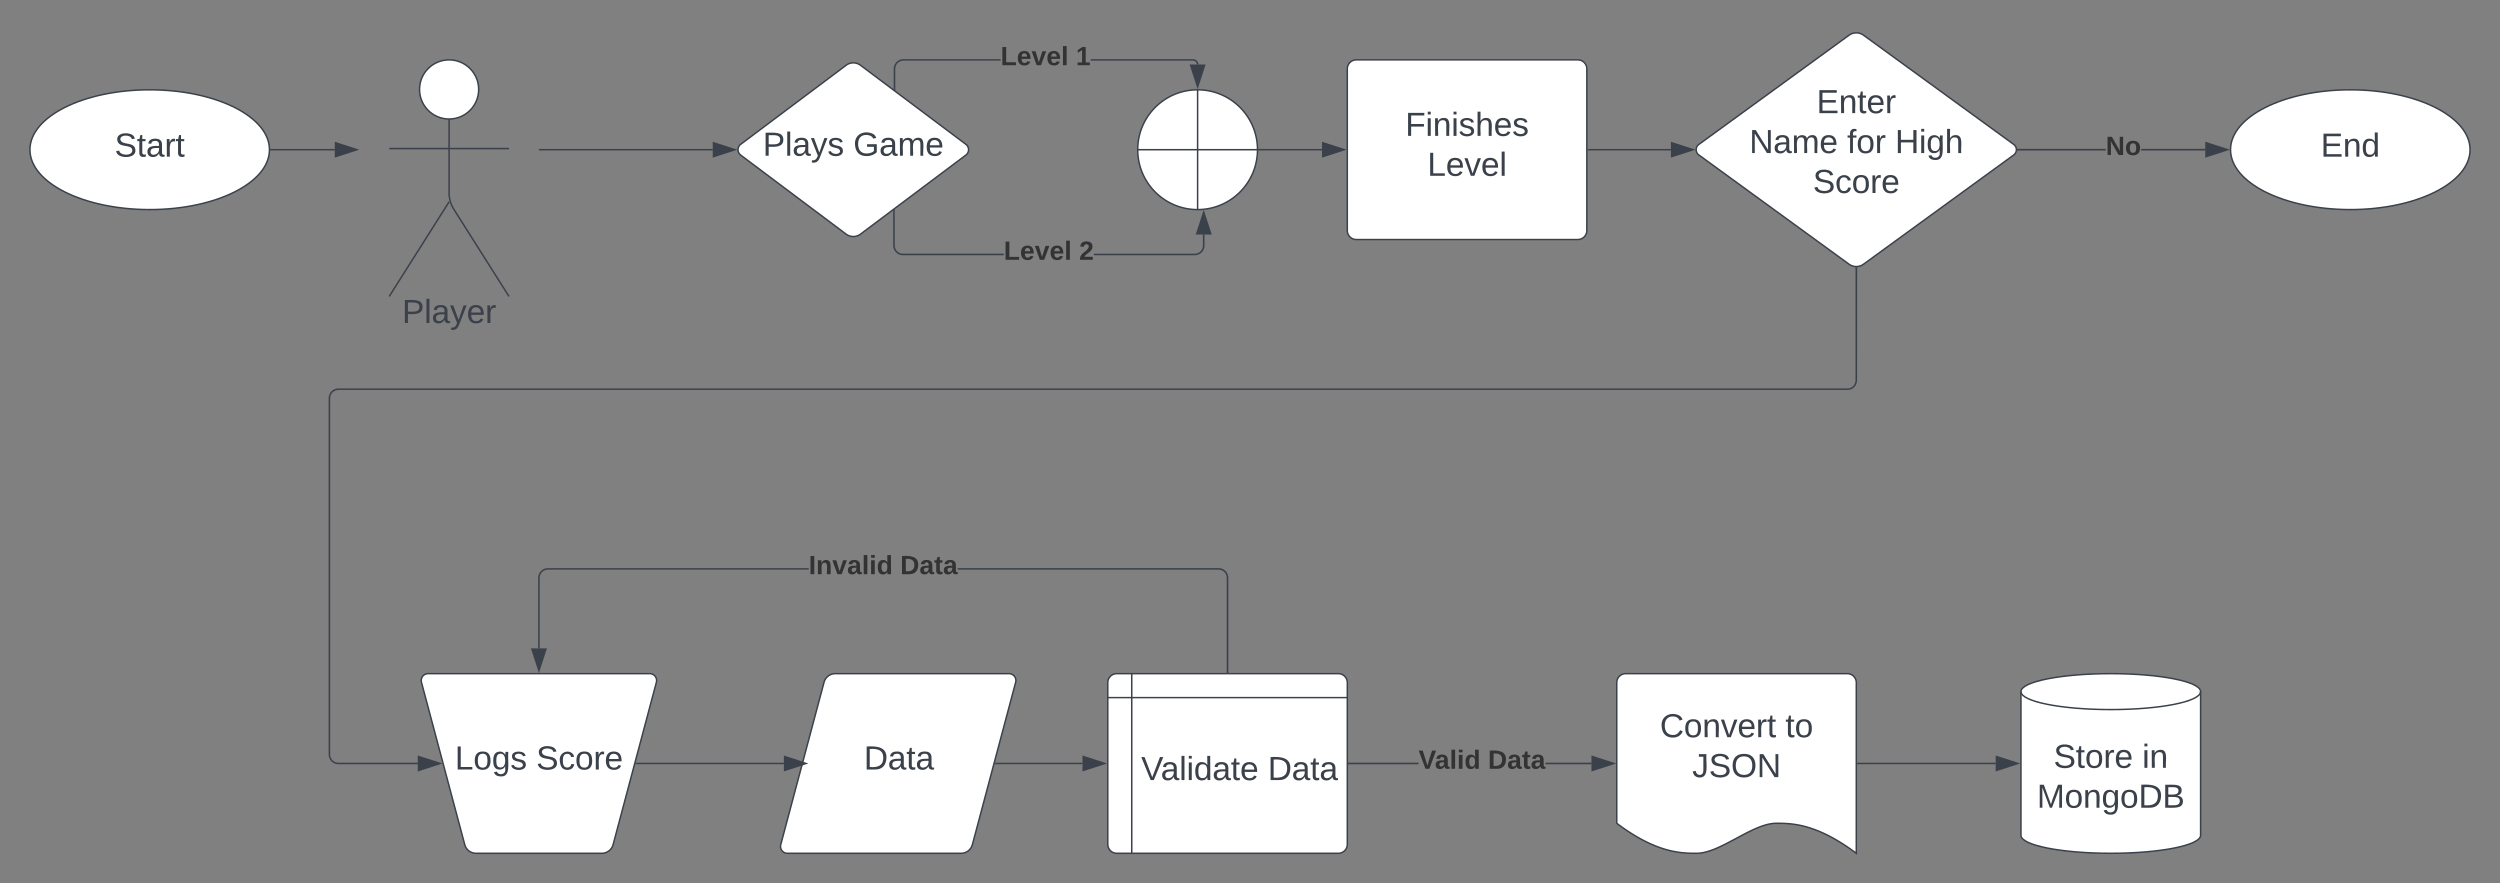 <svg xmlns="http://www.w3.org/2000/svg" xmlns:xlink="http://www.w3.org/1999/xlink" xmlns:lucid="lucid" width="1670" height="590"><rect width="100%" height="100%" fill="#808080" stroke="none"/><g transform="translate(3060 580)" lucid:page-tab-id="0_0"><path d="M-1980-124a6 6 0 0 1 6-6h148a6 6 0 0 1 6 6v114c-26.72-20.04-43.36-20.04-53.44-20.04-16 0-37.28 20.04-53.28 20.04-9.92 0-26.72 0-53.28-20.04z" stroke="#3a414a" fill="#fff"/><use xlink:href="#a" transform="matrix(1,0,0,1,-1975,-125) translate(23.827 37.465)"/><use xlink:href="#b" transform="matrix(1,0,0,1,-1975,-125) translate(107.654 37.465)"/><use xlink:href="#c" transform="matrix(1,0,0,1,-1975,-125) translate(45.401 64.132)"/><path d="M-2509.55-124.2a7.8 7.8 0 0 1 7.55-5.8h116a4.6 4.6 0 0 1 4.45 5.8l-28.9 108.4A7.8 7.8 0 0 1-2418-10h-116a4.6 4.6 0 0 1-4.45-5.8z" stroke="#3a414a" fill="#fff"/><use xlink:href="#d" transform="matrix(1,0,0,1,-2535,-125) translate(52.079 59.028)"/><path d="M-2740.25-520.25c0 10.9-8.84 19.75-19.75 19.75-10.9 0-19.75-8.84-19.75-19.75 0-10.9 8.84-19.75 19.75-19.75 10.9 0 19.75 8.84 19.75 19.75z" stroke="#3a414a" fill="#fff"/><path d="M-2760-500.5v49.3a20.7 20.7 0 0 0 3.2 11.07L-2720-382m-40-63.2l-40 63.2m0-98.75h80" stroke="#3a414a" fill="none"/><path d="M-2800-534a6 6 0 0 1 6-6h68a6 6 0 0 1 6 6v168a6 6 0 0 1-6 6h-68a6 6 0 0 1-6-6z" fill="none"/><use xlink:href="#e" transform="matrix(1,0,0,1,-2880,-382) translate(88.58 17.778)"/><path d="M-2699.5-480h115.6M-2699.5-480h-.5" stroke="#3a414a" fill="none"/><path d="M-2569.12-480l-14.27 4.63v-9.26z" stroke="#3a414a" fill="#3a414a"/><path d="M-1590-22c0 6.63-26.86 12-60 12s-60-5.37-60-12v-96c0-6.63 26.86-12 60-12s60 5.37 60 12z" stroke="#3a414a" fill="#fff"/><path d="M-1590-118c0 6.63-26.86 12-60 12s-60-5.37-60-12" stroke="#3a414a" fill="none"/><use xlink:href="#f" transform="matrix(1,0,0,1,-1705,-101) translate(16.79 33.903)"/><use xlink:href="#g" transform="matrix(1,0,0,1,-1705,-101) translate(75.988 33.903)"/><use xlink:href="#h" transform="matrix(1,0,0,1,-1705,-101) translate(5.679 60.569)"/><path d="M-2220-480c0 22.1-17.9 40-40 40s-40-17.9-40-40 17.9-40 40-40 40 17.9 40 40zm-80 0h80m-40-40v80M-2494.8-536.4a8 8 0 0 1 9.6 0l70.4 52.8a4.5 4.5 0 0 1 0 7.2l-70.4 52.8a8 8 0 0 1-9.6 0l-70.4-52.8a4.5 4.5 0 0 1 0-7.2z" stroke="#3a414a" fill="#fff"/><use xlink:href="#i" transform="matrix(1,0,0,1,-2565,-535) translate(14.573 59.028)"/><use xlink:href="#j" transform="matrix(1,0,0,1,-2565,-535) translate(75.005 59.028)"/><path d="M-2462.32-416.02l.07.88.2.84.33.8.45.73.56.66.65.55.73.45.8.33.84.2.88.07h67.34v1h-67.38l-1-.08-1-.24-.93-.4-.87-.52-.78-.66-.66-.78-.53-.87-.4-.94-.24-.98-.08-1v-23.28h1zm206.9.04l-.07 1-.23 1-.4.93-.52.87-.66.78-.8.66-.86.53-.94.38-1 .24-1 .08h-67.37v-1h67.34l.88-.07.84-.2.78-.33.74-.45.66-.56.56-.67.45-.73.32-.8.2-.84.07-.88v-7.36h1z" stroke="#3a414a" stroke-width=".05" fill="#3a414a"/><path d="M-2462.32-439.25h-1v-.13l1-.75z" fill="#3a414a"/><path d="M-2462.3-439.22h-1.04v-.18l1.05-.8zm-1-.15v.1h.96v-.8z" stroke="#3a414a" stroke-width=".05" fill="#3a414a"/><path d="M-2251.28-423.88h-9.27l4.64-14.26z" fill="#3a414a"/><path d="M-2250.6-423.38h-10.64l5.33-16.38zm-9.26-1h7.9l-3.95-12.14z" stroke="#3a414a" stroke-width=".05" fill="#3a414a"/><use xlink:href="#k" transform="matrix(1,0,0,1,-2389.465,-420.667) translate(0 14.222)"/><use xlink:href="#l" transform="matrix(1,0,0,1,-2389.465,-420.667) translate(50.321 14.222)"/><path d="M-2778.45-124.2a4.6 4.6 0 0 1 4.45-5.8h148a4.6 4.6 0 0 1 4.45 5.8l-28.9 108.4A7.8 7.8 0 0 1-2658-10h-84a7.8 7.8 0 0 1-7.55-5.8z" stroke="#3a414a" fill="#fff"/><use xlink:href="#m" transform="matrix(1,0,0,1,-2775,-125) translate(18.863 59.028)"/><use xlink:href="#n" transform="matrix(1,0,0,1,-2775,-125) translate(73.184 59.028)"/><path d="M-2634.98-70h98.6" stroke="#3a414a" fill="none"/><path d="M-2634.97-69.5h-.65l.27-1h.38z" stroke="#3a414a" stroke-width=".05" fill="#3a414a"/><path d="M-2521.62-70l-14.26 4.64v-9.28z" stroke="#3a414a" fill="#3a414a"/><path d="M-2320-124a6 6 0 0 1 6-6h148a6 6 0 0 1 6 6v108a6 6 0 0 1-6 6h-148a6 6 0 0 1-6-6zm16-6v120m-16-104h160" stroke="#3a414a" fill="#fff"/><use xlink:href="#o" transform="matrix(1,0,0,1,-2299,-109) translate(1.259 50.09)"/><use xlink:href="#p" transform="matrix(1,0,0,1,-2299,-109) translate(85.889 50.09)"/><path d="M-2394.98-70h58.1" stroke="#3a414a" fill="none"/><path d="M-2394.97-69.5h-.65l.27-1h.38z" stroke="#3a414a" stroke-width=".05" fill="#3a414a"/><path d="M-2322.12-70l-14.26 4.64v-9.28z" stroke="#3a414a" fill="#3a414a"/><path d="M-2244.98-200.42l1 .24.93.4.87.52.78.66.66.78.53.87.38.94.24.98.08 1V-131h-1v-62.98l-.07-.88-.2-.84-.33-.8-.45-.73-.56-.66-.67-.55-.73-.45-.8-.33-.84-.2-.88-.07h-174.2v-1h174.24zm-274.8.92h-174.2l-.88.07-.84.2-.8.33-.73.45-.66.56-.55.67-.45.73-.33.8-.2.84-.07.88v47.1h-1v-47.14l.08-1 .24-1 .4-.93.52-.87.66-.78.78-.66.87-.53.94-.38.98-.24 1-.08h174.24z" stroke="#3a414a" stroke-width=".05" fill="#3a414a"/><path d="M-2239.5-130.5h-1v-.5h1z" fill="#3a414a"/><path d="M-2239.47-130.47h-1.06v-.57h1.06zm-1-.52v.47h.94v-.46z" stroke="#3a414a" stroke-width=".05" fill="#3a414a"/><path d="M-2700-132.12l-4.64-14.26h9.28z" fill="#3a414a"/><path d="M-2700-130.5l-5.32-16.38h10.64zm-3.95-15.38l3.95 12.14 3.95-12.14z" stroke="#3a414a" stroke-width=".05" fill="#3a414a"/><use xlink:href="#q" transform="matrix(1,0,0,1,-2519.778,-210.667) translate(0 14.222)"/><use xlink:href="#r" transform="matrix(1,0,0,1,-2519.778,-210.667) translate(61.136 14.222)"/><path d="M-2112.4-69.5h-46.6v-1h46.6zm115.52 0h-30.72v-1h30.72z" stroke="#3a414a" stroke-width=".05" fill="#3a414a"/><path d="M-2159-69.5h-.5v-1h.5z" fill="#3a414a"/><path d="M-2158.96-69.47h-.57v-1.06h.57zm-.5-1v.94h.45v-.94z" stroke="#3a414a" stroke-width=".05" fill="#3a414a"/><path d="M-1982.12-70l-14.26 4.64v-9.28z" fill="#3a414a"/><path d="M-1980.5-70l-16.38 5.32v-10.64zm-15.38 3.95l12.14-3.95-12.14-3.95z" stroke="#3a414a" stroke-width=".05" fill="#3a414a"/><use xlink:href="#s" transform="matrix(1,0,0,1,-2112.395,-80.667) translate(0 14.222)"/><use xlink:href="#r" transform="matrix(1,0,0,1,-2112.395,-80.667) translate(46.37 14.222)"/><path d="M-1819-70h92.12" stroke="#3a414a" fill="none"/><path d="M-1819-69.5h-.5v-1h.5z" stroke="#3a414a" stroke-width=".05" fill="#3a414a"/><path d="M-1712.12-70l-14.26 4.64v-9.28z" stroke="#3a414a" fill="#3a414a"/><path d="M-1824.85-556.47a8.25 8.25 0 0 1 9.7 0l100.3 72.94a4.36 4.36 0 0 1 0 7.06l-100.3 72.94a8.25 8.25 0 0 1-9.7 0l-100.3-72.94a4.36 4.36 0 0 1 0-7.06z" stroke="#3a414a" fill="#fff"/><use xlink:href="#t" transform="matrix(1,0,0,1,-1925,-555) translate(78.493 50.59)"/><use xlink:href="#u" transform="matrix(1,0,0,1,-1925,-555) translate(33.554 77.257)"/><use xlink:href="#v" transform="matrix(1,0,0,1,-1925,-555) translate(98.863 77.257)"/><use xlink:href="#w" transform="matrix(1,0,0,1,-1925,-555) translate(130.9 77.257)"/><use xlink:href="#n" transform="matrix(1,0,0,1,-1925,-555) translate(76.024 103.924)"/><path d="M-2219-480h42.12" stroke="#3a414a" fill="none"/><path d="M-2219-479.5h-.53l.03-.5-.02-.5h.53z" stroke="#3a414a" stroke-width=".05" fill="#3a414a"/><path d="M-2162.12-480l-14.26 4.63v-9.26z" stroke="#3a414a" fill="#3a414a"/><path d="M-1653.33-479.5h-58.72v-1h58.72zm66.44 0h-42.82v-1h42.84z" stroke="#3a414a" stroke-width=".05" fill="#3a414a"/><path d="M-1712.04-479.5h-.56l.05-.5-.05-.5h.56z" fill="#3a414a"/><path d="M-1712.02-479.48h-.6l.04-.52-.05-.52h.62zm-.55-1l.04.48-.04.48h.5v-.96z" stroke="#3a414a" stroke-width=".05" fill="#3a414a"/><path d="M-1572.12-480l-14.27 4.63.02-9.26z" fill="#3a414a"/><path d="M-1570.5-480l-16.38 5.32v-10.64zm-15.38 3.95l12.14-3.95-12.14-3.95z" stroke="#3a414a" stroke-width=".05" fill="#3a414a"/><use xlink:href="#x" transform="matrix(1,0,0,1,-1653.329,-490.667) translate(0 14.222)"/><path d="M-1410-480c0 22.1-35.82 40-80 40s-80-17.9-80-40 35.82-40 80-40 80 17.9 80 40z" stroke="#3a414a" fill="#fff"/><use xlink:href="#y" transform="matrix(1,0,0,1,-1565,-515) translate(55.247 39.653)"/><path d="M-2880-480c0 22.1-35.82 40-80 40s-80-17.9-80-40 35.82-40 80-40 80 17.9 80 40z" stroke="#3a414a" fill="#fff"/><use xlink:href="#z" transform="matrix(1,0,0,1,-3035,-515) translate(51.574 39.653)"/><path d="M-2879-480h42.62" stroke="#3a414a" fill="none"/><path d="M-2879-479.5h-.5v-1h.5z" stroke="#3a414a" stroke-width=".05" fill="#3a414a"/><path d="M-2821.62-480l-14.26 4.63v-9.26z" stroke="#3a414a" fill="#3a414a"/><path d="M-2391.6-539.5h-64.88l-.88.07-.84.2-.8.33-.73.45-.66.56-.55.67-.45.73-.33.8-.2.84-.07.88v13.48h-1v-13.52l.08-1 .24-1 .4-.93.52-.87.66-.78.78-.66.87-.53.94-.38.98-.24 1-.08h64.92zm129.05-.96l.55.13.53.22.48.3.44.36.37.43.3.47.22.53.14.55.04.53-1 .07-.03-.44-.1-.4-.16-.37-.2-.35-.27-.3-.3-.28-.36-.2-.38-.17-.4-.1-.44-.03h-68.26v-1h68.3z" stroke="#3a414a" stroke-width=".05" fill="#3a414a"/><path d="M-2462-519.63l-1-.75v-.13h1z" fill="#3a414a"/><path d="M-2461.97-519.58l-1.06-.78v-.18h1.06zm-1-.9v.1l.94.7v-.8z" stroke="#3a414a" stroke-width=".05" fill="#3a414a"/><path d="M-2260-522.12l-4.64-14.26h9.28z" fill="#3a414a"/><path d="M-2260-520.5l-5.32-16.38h10.64zm-3.95-15.38l3.95 12.14 3.95-12.14z" stroke="#3a414a" stroke-width=".05" fill="#3a414a"/><g><use xlink:href="#k" transform="matrix(1,0,0,1,-2391.599,-550.667) translate(0 14.222)"/><use xlink:href="#A" transform="matrix(1,0,0,1,-2391.599,-550.667) translate(50.321 14.222)"/></g><path d="M-1819.5-325.98l-.08 1-.24 1-.4.93-.52.87-.66.78-.78.66-.87.53-.94.38-.98.24-1 .08h-1008l-.88.07-.84.2-.8.33-.73.45-.66.56-.55.67-.45.73-.33.8-.2.84-.07.88v237.96l.07.88.2.84.33.8.45.73.56.66.67.55.73.45.8.33.84.2.88.07h53.08v1h-53.12l-1-.08-1-.24-.93-.4-.87-.52-.78-.66-.66-.78-.53-.87-.38-.94-.24-.98-.08-1v-238.04l.08-1 .24-1 .4-.93.52-.87.66-.78.78-.66.87-.53.94-.38.98-.24 1-.08h1008l.88-.07.84-.2.8-.33.73-.45.66-.56.55-.67.45-.73.33-.8.2-.84.07-.88v-74.93h1z" stroke="#3a414a" stroke-width=".05" fill="#3a414a"/><path d="M-1820-401.45l.5-.03v.54h-1v-.54z" fill="#3a414a"/><path d="M-1820-401.48l.53-.03v.6h-1.06v-.6zm-.47.52h.94v-.5l-.47.03-.47-.02z" stroke="#3a414a" stroke-width=".05" fill="#3a414a"/><path d="M-2766.14-70l-14.26 4.64v-9.28z" fill="#3a414a"/><path d="M-2764.52-70l-16.38 5.32v-10.64zm-15.38 3.95l12.15-3.95-12.15-3.95z" stroke="#3a414a" stroke-width=".05" fill="#3a414a"/><path d="M-2160-534a6 6 0 0 1 6-6h148a6 6 0 0 1 6 6v108a6 6 0 0 1-6 6h-148a6 6 0 0 1-6-6z" stroke="#3a414a" fill="#fff"/><g><use xlink:href="#B" transform="matrix(1,0,0,1,-2148,-528) translate(26.735 38.778)"/><use xlink:href="#C" transform="matrix(1,0,0,1,-2148,-528) translate(41.488 65.444)"/></g><path d="M-1999-480h55.17" stroke="#3a414a" fill="none"/><path d="M-1999-479.5h-.5v-1h.5z" stroke="#3a414a" stroke-width=".05" fill="#3a414a"/><path d="M-1929.07-480l-14.26 4.63v-9.26z" stroke="#3a414a" fill="#3a414a"/><defs><path fill="#3a414a" d="M212-179c-10-28-35-45-73-45-59 0-87 40-87 99 0 60 29 101 89 101 43 0 62-24 78-52l27 14C228-24 195 4 139 4 59 4 22-46 18-125c-6-104 99-153 187-111 19 9 31 26 39 46" id="D"/><path fill="#3a414a" d="M100-194c62-1 85 37 85 99 1 63-27 99-86 99S16-35 15-95c0-66 28-99 85-99zM99-20c44 1 53-31 53-75 0-43-8-75-51-75s-53 32-53 75 10 74 51 75" id="E"/><path fill="#3a414a" d="M117-194c89-4 53 116 60 194h-32v-121c0-31-8-49-39-48C34-167 62-67 57 0H25l-1-190h30c1 10-1 24 2 32 11-22 29-35 61-36" id="F"/><path fill="#3a414a" d="M108 0H70L1-190h34L89-25l56-165h34" id="G"/><path fill="#3a414a" d="M100-194c63 0 86 42 84 106H49c0 40 14 67 53 68 26 1 43-12 49-29l28 8c-11 28-37 45-77 45C44 4 14-33 15-96c1-61 26-98 85-98zm52 81c6-60-76-77-97-28-3 7-6 17-6 28h103" id="H"/><path fill="#3a414a" d="M114-163C36-179 61-72 57 0H25l-1-190h30c1 12-1 29 2 39 6-27 23-49 58-41v29" id="I"/><path fill="#3a414a" d="M59-47c-2 24 18 29 38 22v24C64 9 27 4 27-40v-127H5v-23h24l9-43h21v43h35v23H59v120" id="J"/><g id="a"><use transform="matrix(0.062,0,0,0.062,0,0)" xlink:href="#D"/><use transform="matrix(0.062,0,0,0.062,15.988,0)" xlink:href="#E"/><use transform="matrix(0.062,0,0,0.062,28.333,0)" xlink:href="#F"/><use transform="matrix(0.062,0,0,0.062,40.679,0)" xlink:href="#G"/><use transform="matrix(0.062,0,0,0.062,51.79,0)" xlink:href="#H"/><use transform="matrix(0.062,0,0,0.062,64.136,0)" xlink:href="#I"/><use transform="matrix(0.062,0,0,0.062,71.481,0)" xlink:href="#J"/></g><g id="b"><use transform="matrix(0.062,0,0,0.062,0,0)" xlink:href="#J"/><use transform="matrix(0.062,0,0,0.062,6.173,0)" xlink:href="#E"/></g><path fill="#3a414a" d="M153-248C145-148 188 4 80 4 36 3 13-21 6-62l32-5c4 25 16 42 43 43 27 0 39-20 39-49v-147H72v-28h81" id="K"/><path fill="#3a414a" d="M185-189c-5-48-123-54-124 2 14 75 158 14 163 119 3 78-121 87-175 55-17-10-28-26-33-46l33-7c5 56 141 63 141-1 0-78-155-14-162-118-5-82 145-84 179-34 5 7 8 16 11 25" id="L"/><path fill="#3a414a" d="M140-251c81 0 123 46 123 126C263-46 219 4 140 4 59 4 17-45 17-125s42-126 123-126zm0 227c63 0 89-41 89-101s-29-99-89-99c-61 0-89 39-89 99S79-25 140-24" id="M"/><path fill="#3a414a" d="M190 0L58-211 59 0H30v-248h39L202-35l-2-213h31V0h-41" id="N"/><g id="c"><use transform="matrix(0.062,0,0,0.062,0,0)" xlink:href="#K"/><use transform="matrix(0.062,0,0,0.062,11.111,0)" xlink:href="#L"/><use transform="matrix(0.062,0,0,0.062,25.926,0)" xlink:href="#M"/><use transform="matrix(0.062,0,0,0.062,43.21,0)" xlink:href="#N"/></g><path fill="#3a414a" d="M30-248c118-7 216 8 213 122C240-48 200 0 122 0H30v-248zM63-27c89 8 146-16 146-99s-60-101-146-95v194" id="O"/><path fill="#3a414a" d="M141-36C126-15 110 5 73 4 37 3 15-17 15-53c-1-64 63-63 125-63 3-35-9-54-41-54-24 1-41 7-42 31l-33-3c5-37 33-52 76-52 45 0 72 20 72 64v82c-1 20 7 32 28 27v20c-31 9-61-2-59-35zM48-53c0 20 12 33 32 33 41-3 63-29 60-74-43 2-92-5-92 41" id="P"/><g id="d"><use transform="matrix(0.062,0,0,0.062,0,0)" xlink:href="#O"/><use transform="matrix(0.062,0,0,0.062,15.988,0)" xlink:href="#P"/><use transform="matrix(0.062,0,0,0.062,28.333,0)" xlink:href="#J"/><use transform="matrix(0.062,0,0,0.062,34.506,0)" xlink:href="#P"/></g><path fill="#3a414a" d="M30-248c87 1 191-15 191 75 0 78-77 80-158 76V0H30v-248zm33 125c57 0 124 11 124-50 0-59-68-47-124-48v98" id="Q"/><path fill="#3a414a" d="M24 0v-261h32V0H24" id="R"/><path fill="#3a414a" d="M179-190L93 31C79 59 56 82 12 73V49c39 6 53-20 64-50L1-190h34L92-34l54-156h33" id="S"/><g id="e"><use transform="matrix(0.062,0,0,0.062,0,0)" xlink:href="#Q"/><use transform="matrix(0.062,0,0,0.062,14.815,0)" xlink:href="#R"/><use transform="matrix(0.062,0,0,0.062,19.691,0)" xlink:href="#P"/><use transform="matrix(0.062,0,0,0.062,32.037,0)" xlink:href="#S"/><use transform="matrix(0.062,0,0,0.062,43.148,0)" xlink:href="#H"/><use transform="matrix(0.062,0,0,0.062,55.494,0)" xlink:href="#I"/></g><g id="f"><use transform="matrix(0.062,0,0,0.062,0,0)" xlink:href="#L"/><use transform="matrix(0.062,0,0,0.062,14.815,0)" xlink:href="#J"/><use transform="matrix(0.062,0,0,0.062,20.988,0)" xlink:href="#E"/><use transform="matrix(0.062,0,0,0.062,33.333,0)" xlink:href="#I"/><use transform="matrix(0.062,0,0,0.062,40.679,0)" xlink:href="#H"/></g><path fill="#3a414a" d="M24-231v-30h32v30H24zM24 0v-190h32V0H24" id="T"/><g id="g"><use transform="matrix(0.062,0,0,0.062,0,0)" xlink:href="#T"/><use transform="matrix(0.062,0,0,0.062,4.877,0)" xlink:href="#F"/></g><path fill="#3a414a" d="M240 0l2-218c-23 76-54 145-80 218h-23L58-218 59 0H30v-248h44l77 211c21-75 51-140 76-211h43V0h-30" id="U"/><path fill="#3a414a" d="M177-190C167-65 218 103 67 71c-23-6-38-20-44-43l32-5c15 47 100 32 89-28v-30C133-14 115 1 83 1 29 1 15-40 15-95c0-56 16-97 71-98 29-1 48 16 59 35 1-10 0-23 2-32h30zM94-22c36 0 50-32 50-73 0-42-14-75-50-75-39 0-46 34-46 75s6 73 46 73" id="V"/><path fill="#3a414a" d="M160-131c35 5 61 23 61 61C221 17 115-2 30 0v-248c76 3 177-17 177 60 0 33-19 50-47 57zm-97-11c50-1 110 9 110-42 0-47-63-36-110-37v79zm0 115c55-2 124 14 124-45 0-56-70-42-124-44v89" id="W"/><g id="h"><use transform="matrix(0.062,0,0,0.062,0,0)" xlink:href="#U"/><use transform="matrix(0.062,0,0,0.062,18.457,0)" xlink:href="#E"/><use transform="matrix(0.062,0,0,0.062,30.802,0)" xlink:href="#F"/><use transform="matrix(0.062,0,0,0.062,43.148,0)" xlink:href="#V"/><use transform="matrix(0.062,0,0,0.062,55.494,0)" xlink:href="#E"/><use transform="matrix(0.062,0,0,0.062,67.84,0)" xlink:href="#O"/><use transform="matrix(0.062,0,0,0.062,83.827,0)" xlink:href="#W"/></g><path fill="#3a414a" d="M135-143c-3-34-86-38-87 0 15 53 115 12 119 90S17 21 10-45l28-5c4 36 97 45 98 0-10-56-113-15-118-90-4-57 82-63 122-42 12 7 21 19 24 35" id="X"/><g id="i"><use transform="matrix(0.062,0,0,0.062,0,0)" xlink:href="#Q"/><use transform="matrix(0.062,0,0,0.062,14.815,0)" xlink:href="#R"/><use transform="matrix(0.062,0,0,0.062,19.691,0)" xlink:href="#P"/><use transform="matrix(0.062,0,0,0.062,32.037,0)" xlink:href="#S"/><use transform="matrix(0.062,0,0,0.062,43.148,0)" xlink:href="#X"/></g><path fill="#3a414a" d="M143 4C61 4 22-44 18-125c-5-107 100-154 193-111 17 8 29 25 37 43l-32 9c-13-25-37-40-76-40-61 0-88 39-88 99 0 61 29 100 91 101 35 0 62-11 79-27v-45h-74v-28h105v86C228-13 192 4 143 4" id="Y"/><path fill="#3a414a" d="M210-169c-67 3-38 105-44 169h-31v-121c0-29-5-50-35-48C34-165 62-65 56 0H25l-1-190h30c1 10-1 24 2 32 10-44 99-50 107 0 11-21 27-35 58-36 85-2 47 119 55 194h-31v-121c0-29-5-49-35-48" id="Z"/><g id="j"><use transform="matrix(0.062,0,0,0.062,0,0)" xlink:href="#Y"/><use transform="matrix(0.062,0,0,0.062,17.284,0)" xlink:href="#P"/><use transform="matrix(0.062,0,0,0.062,29.63,0)" xlink:href="#Z"/><use transform="matrix(0.062,0,0,0.062,48.086,0)" xlink:href="#H"/></g><path fill="#333" d="M24 0v-248h52v208h133V0H24" id="aa"/><path fill="#333" d="M185-48c-13 30-37 53-82 52C43 2 14-33 14-96s30-98 90-98c62 0 83 45 84 108H66c0 31 8 55 39 56 18 0 30-7 34-22zm-45-69c5-46-57-63-70-21-2 6-4 13-4 21h74" id="ab"/><path fill="#333" d="M128 0H69L1-190h53L99-40l48-150h52" id="ac"/><path fill="#333" d="M25 0v-261h50V0H25" id="ad"/><g id="k"><use transform="matrix(0.049,0,0,0.049,0,0)" xlink:href="#aa"/><use transform="matrix(0.049,0,0,0.049,10.815,0)" xlink:href="#ab"/><use transform="matrix(0.049,0,0,0.049,20.691,0)" xlink:href="#ac"/><use transform="matrix(0.049,0,0,0.049,30.568,0)" xlink:href="#ab"/><use transform="matrix(0.049,0,0,0.049,40.444,0)" xlink:href="#ad"/></g><path fill="#333" d="M182-182c0 78-84 86-111 141h115V0H12c-6-101 99-100 120-180 1-22-12-31-33-32-23 0-32 14-35 34l-49-3c5-45 32-70 84-70 51 0 83 22 83 69" id="ae"/><use transform="matrix(0.049,0,0,0.049,0,0)" xlink:href="#ae" id="l"/><path fill="#3a414a" d="M30 0v-248h33v221h125V0H30" id="af"/><g id="m"><use transform="matrix(0.062,0,0,0.062,0,0)" xlink:href="#af"/><use transform="matrix(0.062,0,0,0.062,12.346,0)" xlink:href="#E"/><use transform="matrix(0.062,0,0,0.062,24.691,0)" xlink:href="#V"/><use transform="matrix(0.062,0,0,0.062,37.037,0)" xlink:href="#X"/></g><path fill="#3a414a" d="M96-169c-40 0-48 33-48 73s9 75 48 75c24 0 41-14 43-38l32 2c-6 37-31 61-74 61-59 0-76-41-82-99-10-93 101-131 147-64 4 7 5 14 7 22l-32 3c-4-21-16-35-41-35" id="ag"/><g id="n"><use transform="matrix(0.062,0,0,0.062,0,0)" xlink:href="#L"/><use transform="matrix(0.062,0,0,0.062,14.815,0)" xlink:href="#ag"/><use transform="matrix(0.062,0,0,0.062,25.926,0)" xlink:href="#E"/><use transform="matrix(0.062,0,0,0.062,38.272,0)" xlink:href="#I"/><use transform="matrix(0.062,0,0,0.062,45.617,0)" xlink:href="#H"/></g><path fill="#3a414a" d="M137 0h-34L2-248h35l83 218 83-218h36" id="ah"/><path fill="#3a414a" d="M85-194c31 0 48 13 60 33l-1-100h32l1 261h-30c-2-10 0-23-3-31C134-8 116 4 85 4 32 4 16-35 15-94c0-66 23-100 70-100zm9 24c-40 0-46 34-46 75 0 40 6 74 45 74 42 0 51-32 51-76 0-42-9-74-50-73" id="ai"/><g id="o"><use transform="matrix(0.062,0,0,0.062,0,0)" xlink:href="#ah"/><use transform="matrix(0.062,0,0,0.062,13.148,0)" xlink:href="#P"/><use transform="matrix(0.062,0,0,0.062,25.494,0)" xlink:href="#R"/><use transform="matrix(0.062,0,0,0.062,30.37,0)" xlink:href="#T"/><use transform="matrix(0.062,0,0,0.062,35.247,0)" xlink:href="#ai"/><use transform="matrix(0.062,0,0,0.062,47.593,0)" xlink:href="#P"/><use transform="matrix(0.062,0,0,0.062,59.938,0)" xlink:href="#J"/><use transform="matrix(0.062,0,0,0.062,66.111,0)" xlink:href="#H"/></g><g id="p"><use transform="matrix(0.062,0,0,0.062,0,0)" xlink:href="#O"/><use transform="matrix(0.062,0,0,0.062,15.988,0)" xlink:href="#P"/><use transform="matrix(0.062,0,0,0.062,28.333,0)" xlink:href="#J"/><use transform="matrix(0.062,0,0,0.062,34.506,0)" xlink:href="#P"/></g><path fill="#333" d="M24 0v-248h52V0H24" id="aj"/><path fill="#333" d="M135-194c87-1 58 113 63 194h-50c-7-57 23-157-34-157-59 0-34 97-39 157H25l-1-190h47c2 12-1 28 3 38 12-26 28-41 61-42" id="ak"/><path fill="#333" d="M133-34C117-15 103 5 69 4 32 3 11-16 11-54c-1-60 55-63 116-61 1-26-3-47-28-47-18 1-26 9-28 27l-52-2c7-38 36-58 82-57s74 22 75 68l1 82c-1 14 12 18 25 15v27c-30 8-71 5-69-32zm-48 3c29 0 43-24 42-57-32 0-66-3-65 30 0 17 8 27 23 27" id="al"/><path fill="#333" d="M25-224v-37h50v37H25zM25 0v-190h50V0H25" id="am"/><path fill="#333" d="M88-194c31-1 46 15 58 34l-1-101h50l1 261h-48c-2-10 0-23-3-31C134-8 116 4 84 4 32 4 16-41 15-95c0-56 19-97 73-99zm17 164c33 0 40-30 41-66 1-37-9-64-41-64s-38 30-39 65c0 43 13 65 39 65" id="an"/><g id="q"><use transform="matrix(0.049,0,0,0.049,0,0)" xlink:href="#aj"/><use transform="matrix(0.049,0,0,0.049,4.938,0)" xlink:href="#ak"/><use transform="matrix(0.049,0,0,0.049,15.753,0)" xlink:href="#ac"/><use transform="matrix(0.049,0,0,0.049,25.63,0)" xlink:href="#al"/><use transform="matrix(0.049,0,0,0.049,35.506,0)" xlink:href="#ad"/><use transform="matrix(0.049,0,0,0.049,40.444,0)" xlink:href="#am"/><use transform="matrix(0.049,0,0,0.049,45.383,0)" xlink:href="#an"/></g><path fill="#333" d="M24-248c120-7 223 5 221 122C244-46 201 0 124 0H24v-248zM76-40c74 7 117-18 117-86 0-67-45-88-117-82v168" id="ao"/><path fill="#333" d="M115-3C79 11 28 4 28-45v-112H4v-33h27l15-45h31v45h36v33H77v99c-1 23 16 31 38 25v30" id="ap"/><g id="r"><use transform="matrix(0.049,0,0,0.049,0,0)" xlink:href="#ao"/><use transform="matrix(0.049,0,0,0.049,12.79,0)" xlink:href="#al"/><use transform="matrix(0.049,0,0,0.049,22.667,0)" xlink:href="#ap"/><use transform="matrix(0.049,0,0,0.049,28.543,0)" xlink:href="#al"/></g><path fill="#333" d="M147 0H94L2-248h55l64 206c17-72 42-137 63-206h54" id="aq"/><g id="s"><use transform="matrix(0.049,0,0,0.049,0,0)" xlink:href="#aq"/><use transform="matrix(0.049,0,0,0.049,10.864,0)" xlink:href="#al"/><use transform="matrix(0.049,0,0,0.049,20.741,0)" xlink:href="#ad"/><use transform="matrix(0.049,0,0,0.049,25.679,0)" xlink:href="#am"/><use transform="matrix(0.049,0,0,0.049,30.617,0)" xlink:href="#an"/></g><path fill="#3a414a" d="M30 0v-248h187v28H63v79h144v27H63v87h162V0H30" id="ar"/><g id="t"><use transform="matrix(0.062,0,0,0.062,0,0)" xlink:href="#ar"/><use transform="matrix(0.062,0,0,0.062,14.815,0)" xlink:href="#F"/><use transform="matrix(0.062,0,0,0.062,27.16,0)" xlink:href="#J"/><use transform="matrix(0.062,0,0,0.062,33.333,0)" xlink:href="#H"/><use transform="matrix(0.062,0,0,0.062,45.679,0)" xlink:href="#I"/></g><g id="u"><use transform="matrix(0.062,0,0,0.062,0,0)" xlink:href="#N"/><use transform="matrix(0.062,0,0,0.062,15.988,0)" xlink:href="#P"/><use transform="matrix(0.062,0,0,0.062,28.333,0)" xlink:href="#Z"/><use transform="matrix(0.062,0,0,0.062,46.79,0)" xlink:href="#H"/></g><path fill="#3a414a" d="M101-234c-31-9-42 10-38 44h38v23H63V0H32v-167H5v-23h27c-7-52 17-82 69-68v24" id="as"/><g id="v"><use transform="matrix(0.062,0,0,0.062,0,0)" xlink:href="#as"/><use transform="matrix(0.062,0,0,0.062,6.173,0)" xlink:href="#E"/><use transform="matrix(0.062,0,0,0.062,18.519,0)" xlink:href="#I"/></g><path fill="#3a414a" d="M197 0v-115H63V0H30v-248h33v105h134v-105h34V0h-34" id="at"/><path fill="#3a414a" d="M106-169C34-169 62-67 57 0H25v-261h32l-1 103c12-21 28-36 61-36 89 0 53 116 60 194h-32v-121c2-32-8-49-39-48" id="au"/><g id="w"><use transform="matrix(0.062,0,0,0.062,0,0)" xlink:href="#at"/><use transform="matrix(0.062,0,0,0.062,15.988,0)" xlink:href="#T"/><use transform="matrix(0.062,0,0,0.062,20.864,0)" xlink:href="#V"/><use transform="matrix(0.062,0,0,0.062,33.21,0)" xlink:href="#au"/></g><path fill="#333" d="M175 0L67-191c6 58 2 128 3 191H24v-248h59L193-55c-6-58-2-129-3-193h46V0h-61" id="av"/><path fill="#333" d="M110-194c64 0 96 36 96 99 0 64-35 99-97 99-61 0-95-36-95-99 0-62 34-99 96-99zm-1 164c35 0 45-28 45-65 0-40-10-65-43-65-34 0-45 26-45 65 0 36 10 65 43 65" id="aw"/><g id="x"><use transform="matrix(0.049,0,0,0.049,0,0)" xlink:href="#av"/><use transform="matrix(0.049,0,0,0.049,12.79,0)" xlink:href="#aw"/></g><g id="y"><use transform="matrix(0.062,0,0,0.062,0,0)" xlink:href="#ar"/><use transform="matrix(0.062,0,0,0.062,14.815,0)" xlink:href="#F"/><use transform="matrix(0.062,0,0,0.062,27.16,0)" xlink:href="#ai"/></g><g id="z"><use transform="matrix(0.062,0,0,0.062,0,0)" xlink:href="#L"/><use transform="matrix(0.062,0,0,0.062,14.815,0)" xlink:href="#J"/><use transform="matrix(0.062,0,0,0.062,20.988,0)" xlink:href="#P"/><use transform="matrix(0.062,0,0,0.062,33.333,0)" xlink:href="#I"/><use transform="matrix(0.062,0,0,0.062,40.679,0)" xlink:href="#J"/></g><path fill="#333" d="M23 0v-37h61v-169l-59 37v-38l62-41h46v211h57V0H23" id="ax"/><use transform="matrix(0.049,0,0,0.049,0,0)" xlink:href="#ax" id="A"/><path fill="#3a414a" d="M63-220v92h138v28H63V0H30v-248h175v28H63" id="ay"/><g id="B"><use transform="matrix(0.062,0,0,0.062,0,0)" xlink:href="#ay"/><use transform="matrix(0.062,0,0,0.062,13.519,0)" xlink:href="#T"/><use transform="matrix(0.062,0,0,0.062,18.395,0)" xlink:href="#F"/><use transform="matrix(0.062,0,0,0.062,30.741,0)" xlink:href="#T"/><use transform="matrix(0.062,0,0,0.062,35.617,0)" xlink:href="#X"/><use transform="matrix(0.062,0,0,0.062,46.728,0)" xlink:href="#au"/><use transform="matrix(0.062,0,0,0.062,59.074,0)" xlink:href="#H"/><use transform="matrix(0.062,0,0,0.062,71.42,0)" xlink:href="#X"/></g><g id="C"><use transform="matrix(0.062,0,0,0.062,0,0)" xlink:href="#af"/><use transform="matrix(0.062,0,0,0.062,12.346,0)" xlink:href="#H"/><use transform="matrix(0.062,0,0,0.062,24.691,0)" xlink:href="#G"/><use transform="matrix(0.062,0,0,0.062,35.802,0)" xlink:href="#H"/><use transform="matrix(0.062,0,0,0.062,48.148,0)" xlink:href="#R"/></g></defs></g></svg>